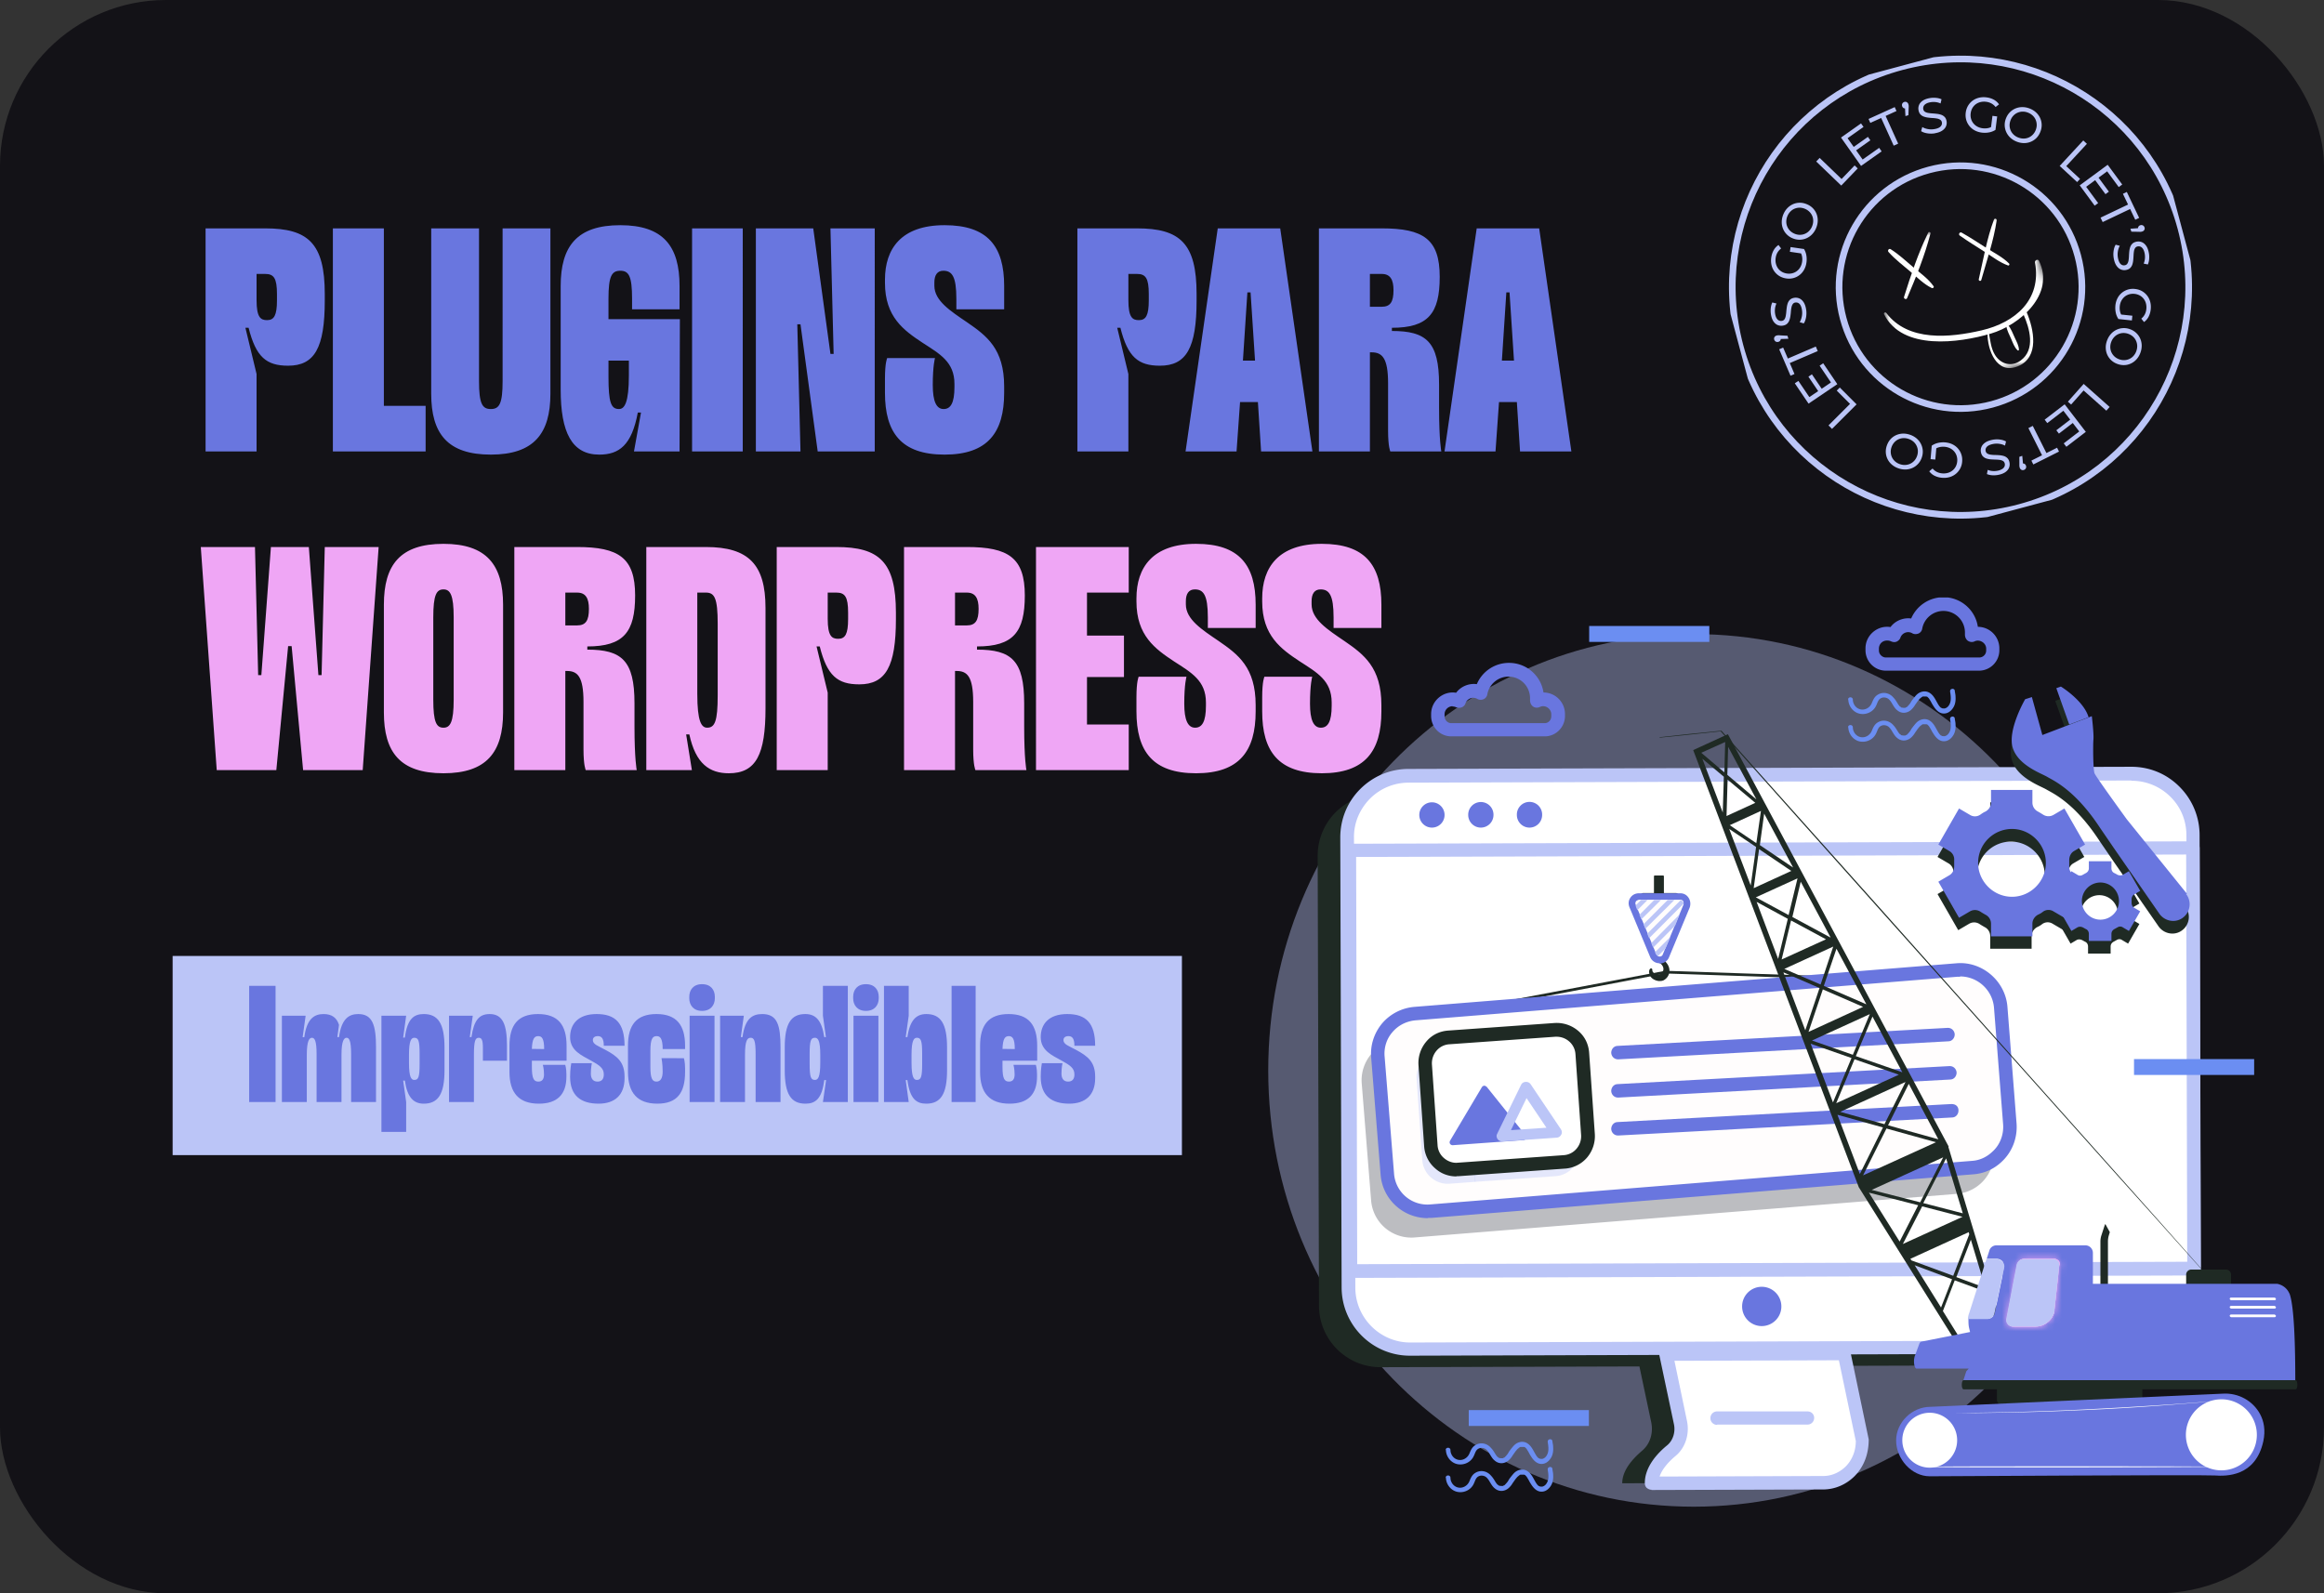 <svg xmlns="http://www.w3.org/2000/svg" width="350" height="240" fill="none"><rect width="100%" height="100%" fill="#333333" stroke="none"/><g clip-path="url(#a)"><rect width="350" height="240" fill="#131217" rx="25"/><path fill="#6976DF" d="M43.392 55.088c-3.264 0-4.848-1.296-5.952-5.712h-.48l1.68 6.96V68h-7.68V34.4h8.976c6.48 0 8.976 2.256 8.976 9.888v.96c0 7.152-1.536 9.84-5.52 9.84M38.64 41.264V45.2c0 2.64.624 3.024 1.584 3.024 1.056 0 1.488-.72 1.488-2.976v-.96c0-2.4-.48-3.024-1.776-3.024zM64.1 61.136V68H50.132V34.4h7.68v26.736zm.841-1.824V34.4h7.2v22.992c0 3.408.48 4.224 1.776 4.224s1.776-.816 1.776-4.224V34.4h7.2v24.912c0 6-2.496 9.168-8.976 9.168-6.528 0-8.976-3.168-8.976-9.168m37.45-11.232L102.343 68h-6.864l1.056-5.856h-.48c-.912 4.944-2.832 6.336-5.808 6.336-4.128 0-5.808-3.36-5.808-9.792v-15.6c0-6 2.448-9.168 8.976-9.168 6.48 0 8.928 3.168 8.928 9.168v3.504h-7.152v-1.584c0-3.408-.48-4.224-1.776-4.224s-1.776.816-1.776 4.224v3.072zm-10.752 6.24v2.448c0 3.888.384 4.848 1.584 4.848.816 0 1.488-.912 1.488-5.088V54.32zM104.227 68V34.4h7.632V68zm18.248-33.6 2.592 18.912h.48l-.48-18.912h6.672V68h-8.592l-2.592-19.152h-.48l.48 19.152h-6.72V34.4zm18.003 23.616c0 2.4.528 3.6 1.632 3.6 1.056 0 1.632-.912 1.632-3.312v-.48c0-3.312-2.208-4.512-4.8-6.192-2.832-1.872-5.664-3.888-5.664-9.024v-.48c0-4.656 2.448-8.208 8.976-8.208 6.48 0 8.976 3.168 8.976 9.168v3.504h-7.2v-1.584c0-3.408-.672-4.224-1.968-4.224-.912 0-1.344.672-1.344 1.776v.48c0 2.256 2.4 3.792 4.944 5.52 2.928 2.016 5.568 3.984 5.568 9.648v.96c0 6-2.496 9.312-8.976 9.312-6.528 0-8.976-3.312-8.976-9.312v-2.112c0-2.496.336-3.12.336-3.12h7.2s-.336 1.104-.336 4.08m34.211-2.928c-3.264 0-4.848-1.296-5.952-5.712h-.48l1.68 6.96V68h-7.68V34.4h8.976c6.48 0 8.976 2.256 8.976 9.888v.96c0 7.152-1.536 9.84-5.52 9.84m-4.752-13.824V45.2c0 2.64.624 3.024 1.584 3.024 1.056 0 1.488-.72 1.488-2.976v-.96c0-2.4-.48-3.024-1.776-3.024zM189.923 68l-.48-7.44h-2.688l-.528 7.44h-7.68l4.848-33.6h9.408l4.848 33.6zm-2.736-13.68h1.824l-.672-10.272h-.48zm29.541 3.6v3.504c0 4.944.336 6.576.336 6.576h-7.68s-.336-.672-.336-3.12v-7.152c0-3.84-.912-4.656-2.496-4.656h-.24V68h-7.68V34.4h9.456c6.288 0 8.736 1.632 8.736 7.296 0 5.52-1.728 7.68-7.2 7.68v.48c5.184 0 7.104 1.632 7.104 8.064m-10.416-11.712h1.776c1.296 0 1.776-.72 1.776-2.496 0-1.584-.48-2.448-1.776-2.448h-1.776zM228.923 68l-.48-7.44h-2.688l-.528 7.44h-7.68l4.848-33.6h9.408l4.848 33.6zm-2.736-13.68h1.824l-.672-10.272h-.48z"/><path fill="#EFA6F5" d="M45.648 116 43.92 97.328h-.528L41.616 116H32.64l-2.4-33.6h8.16l.48 19.296h.48L40.8 82.4h5.712l1.44 19.296h.48l.48-19.296h8.112l-2.4 33.6zM66.79 81.92c6.48 0 8.976 3.168 8.976 9.168v16.224c0 6-2.496 9.168-8.976 9.168-6.528 0-8.976-3.168-8.976-9.168V91.088c0-6 2.448-9.168 8.976-9.168m1.536 23.472V93.008c0-3.408-.528-4.224-1.536-4.224-1.056 0-1.536.816-1.536 4.224v12.384c0 3.408.48 4.224 1.536 4.224 1.008 0 1.536-.816 1.536-4.224m27.23.528v3.504c0 4.944.336 6.576.336 6.576h-7.68s-.336-.672-.336-3.12v-7.152c0-3.84-.912-4.656-2.496-4.656h-.24V116h-7.68V82.4h9.456c6.288 0 8.736 1.632 8.736 7.296 0 5.52-1.728 7.68-7.2 7.68v.48c5.184 0 7.104 1.632 7.104 8.064M85.14 94.208h1.776c1.296 0 1.776-.72 1.776-2.496 0-1.584-.48-2.448-1.776-2.448H85.14zm30.147-2.64v15.12c0 6.912-1.392 9.792-5.52 9.792-2.88 0-4.992-1.392-5.952-5.856h-.48l.864 5.376h-6.864V82.4h8.976c6.48 0 8.976 2.688 8.976 9.168m-7.2 13.2v-10.8c0-3.888-.48-4.704-1.776-4.704h-1.296v15.264c0 4.176.624 5.088 1.488 5.088 1.152 0 1.584-.96 1.584-4.848m21.321-1.68c-3.264 0-4.848-1.296-5.952-5.712h-.48l1.68 6.96V116h-7.68V82.4h8.976c6.48 0 8.976 2.256 8.976 9.888v.96c0 7.152-1.536 9.84-5.52 9.84m-4.752-13.824V93.2c0 2.64.624 3.024 1.584 3.024 1.056 0 1.488-.72 1.488-2.976v-.96c0-2.4-.48-3.024-1.776-3.024zm29.588 16.656v3.504c0 4.944.336 6.576.336 6.576h-7.68s-.336-.672-.336-3.12v-7.152c0-3.84-.912-4.656-2.496-4.656h-.24V116h-7.68V82.4h9.456c6.288 0 8.736 1.632 8.736 7.296 0 5.52-1.728 7.68-7.2 7.68v.48c5.184 0 7.104 1.632 7.104 8.064m-10.416-11.712h1.776c1.296 0 1.776-.72 1.776-2.496 0-1.584-.48-2.448-1.776-2.448h-1.776zM169.991 82.4v6.864h-6.288v6.48h5.568v6.24h-5.568v7.152h6.288V116h-13.968V82.4zm8.362 23.616c0 2.4.528 3.6 1.632 3.6 1.056 0 1.632-.912 1.632-3.312v-.48c0-3.312-2.208-4.512-4.8-6.192-2.832-1.872-5.664-3.888-5.664-9.024v-.48c0-4.656 2.448-8.208 8.976-8.208 6.48 0 8.976 3.168 8.976 9.168v3.504h-7.2v-1.584c0-3.408-.672-4.224-1.968-4.224-.912 0-1.344.672-1.344 1.776v.48c0 2.256 2.4 3.792 4.944 5.52 2.928 2.016 5.568 3.984 5.568 9.648v.96c0 6-2.496 9.312-8.976 9.312-6.528 0-8.976-3.312-8.976-9.312v-2.112c0-2.496.336-3.12.336-3.12h7.2s-.336 1.104-.336 4.08m18.938 0c0 2.4.528 3.6 1.632 3.6 1.056 0 1.632-.912 1.632-3.312v-.48c0-3.312-2.208-4.512-4.8-6.192-2.832-1.872-5.664-3.888-5.664-9.024v-.48c0-4.656 2.448-8.208 8.976-8.208 6.48 0 8.976 3.168 8.976 9.168v3.504h-7.2v-1.584c0-3.408-.672-4.224-1.968-4.224-.912 0-1.344.672-1.344 1.776v.48c0 2.256 2.4 3.792 4.944 5.52 2.928 2.016 5.568 3.984 5.568 9.648v.96c0 6-2.496 9.312-8.976 9.312-6.528 0-8.976-3.312-8.976-9.312v-2.112c0-2.496.336-3.12.336-3.12h7.2s-.336 1.104-.336 4.08"/><path fill="#BBC5F7" d="M26 144h152v30H26z"/><path fill="#6976DF" d="M37.525 166v-17.5H41.5V166zm13.53-11.625-.25 1.85h.25c.374-2.825 1.55-3.475 2.9-3.475 2.15 0 2.674 1.675 2.674 5.025V166h-3.75v-7.225c0-2.025-.3-2.45-.675-2.45s-.775.4-.775 2.575v7.1h-3.75v-7.225c0-2.025-.3-2.45-.7-2.45-.375 0-.775.4-.775 2.575v7.1h-3.75v-13h3.575l-.45 3.225h.25c.375-2.825 1.55-3.475 2.9-3.475 1.225 0 1.975.525 2.325 1.625M61.17 170.5h-3.726V153h3.725l-.45 3.3h.25c.375-2.825 1.35-3.55 2.85-3.55 2.15 0 3.126 1.425 3.126 5.025v3.45c0 3.6-.975 5.025-3.125 5.025-1.5 0-2.476-.9-2.85-3.475h-.25l.45 3.225zm2.024-11.725c0-2.025-.175-2.45-.8-2.45-.45 0-.8.4-.8 2.575v1.2c0 2.175.35 2.575.8 2.575.626 0 .8-.425.8-2.45zm13.156 1h-3.625v-1.95c0-1.15-.175-1.5-.625-1.5-.5 0-.725.4-.725 2.575v7.1h-3.75v-13H71.2l-.45 3.225H71c.375-2.575 1.175-3.475 2.75-3.475 2 0 2.6 1.65 2.6 4.775zm4.728 3.15c.575 0 .85-.375.85-1.075 0-.85-.175-1.45-.175-1.45h3.374s.175.525.175 1.4v.375c0 2.7-1.4 4.075-4.15 4.075-3.025 0-4.424-1.65-4.424-4.775v-3.95c0-3.125 1.275-4.775 4.3-4.775s4.3 1.65 4.3 4.775v2.25h-5.225v.95c0 1.775.3 2.2.975 2.2m-.026-6.85c-.55 0-.9.35-.95 1.925l1.85.025c0-1.575-.35-1.95-.9-1.95m4.807 6.125c0-1.175.175-2.05.175-2.05h3.1s-.15.7-.15 1.575c0 .675.275 1.2 1 1.2.55 0 .95-.3.95-1.05.025-.975-.675-1.425-1.95-2.125-1.375-.775-3.125-1.475-3.125-3.525 0-1.925 1.175-3.475 4-3.475s4.2 1.375 4.2 4.775h-3.125c0-1.075-.325-1.45-.9-1.45-.525 0-.75.275-.75.6 0 .65.8.875 1.9 1.475 1.775.95 2.875 1.825 2.875 4.025v.25c0 2.525-1.475 3.825-3.9 3.825-2.625 0-4.3-1.15-4.3-4.05m17.315-1.25v.525c0 3.125-1.175 4.775-4.175 4.775-3.025 0-4.425-1.65-4.425-4.775v-3.95c0-3.125 1.275-4.775 4.3-4.775 3 0 4.3 1.65 4.3 4.775v.5h-3.375c0-1.6-.375-1.95-.9-1.95-.6 0-.95.375-.95 2.2v2.45c0 1.8.325 2.2.925 2.2s.925-.525.925-1.5c0-1.2-.175-2.025-.175-2.025H103s.175.55.175 1.55m2.557-12.7c1.325 0 1.925.875 1.925 1.9v.225c0 1-.6 1.9-1.925 1.9s-1.925-.9-1.925-1.9v-.225c0-1.025.6-1.9 1.925-1.9m1.875 4.75v13h-3.75v-13zm9.94 13h-3.75v-7.225c0-2.025-.225-2.45-.75-2.45-.5 0-.85.4-.85 2.575v7.1h-3.75v-13h3.575l-.45 3.225h.25c.375-2.825 1.5-3.475 2.975-3.475 2.275 0 2.75 1.675 2.75 5.025zm6.387-17.5h3.75V166h-3.75l.475-3.3h-.275c-.35 2.825-1.325 3.55-2.825 3.55-2.175 0-3.125-1.425-3.125-5.025v-3.45c0-3.6.95-5.025 3.1-5.025 1.525 0 2.475.9 2.85 3.475h.25l-.45-3.225zm-2 11.725c0 2.025.175 2.45.8 2.45.45 0 .8-.4.8-2.575v-1.2c0-2.175-.35-2.575-.8-2.575-.625 0-.8.425-.8 2.45zm8.48-11.975c1.325 0 1.925.875 1.925 1.9v.225c0 1-.6 1.9-1.925 1.9s-1.925-.9-1.925-1.9v-.225c0-1.025.6-1.9 1.925-1.9m1.875 4.75v13h-3.75v-13zm4.565-4.5v4.5l-.45 3.225h.25c.375-2.575 1.35-3.475 2.85-3.475 2.15 0 3.125 1.425 3.125 5.025v3.45c0 3.6-.975 5.025-3.125 5.025-1.5 0-2.475-.725-2.85-3.55h-.25l.45 3.3h-3.725v-17.5zm2.025 11.725v-1.45c0-2.025-.175-2.45-.8-2.45-.45 0-.8.4-.8 2.575v1.2c0 2.175.35 2.575.8 2.575.625 0 .8-.425.8-2.45m8.056-11.725V166h-3.625v-17.5zm5.018 14.425c.575 0 .85-.375.85-1.075 0-.85-.175-1.45-.175-1.45h3.375s.175.525.175 1.4v.375c0 2.7-1.4 4.075-4.15 4.075-3.025 0-4.425-1.65-4.425-4.775v-3.95c0-3.125 1.275-4.775 4.3-4.775s4.3 1.65 4.3 4.775v2.25h-5.225v.95c0 1.775.3 2.2.975 2.2m-.025-6.85c-.55 0-.9.35-.95 1.925l1.85.025c0-1.575-.35-1.95-.9-1.95m4.806 6.125c0-1.175.175-2.05.175-2.05h3.1s-.15.7-.15 1.575c0 .675.275 1.2 1 1.2.55 0 .95-.3.95-1.05.025-.975-.675-1.425-1.95-2.125-1.375-.775-3.125-1.475-3.125-3.525 0-1.925 1.175-3.475 4-3.475s4.2 1.375 4.2 4.775h-3.125c0-1.075-.325-1.45-.9-1.45-.525 0-.75.275-.75.6 0 .65.8.875 1.9 1.475 1.775.95 2.875 1.825 2.875 4.025v.25c0 2.525-1.475 3.825-3.9 3.825-2.625 0-4.3-1.15-4.3-4.05"/><g clip-path="url(#b)"><path fill="#BBC5F7" d="M255.081 226.959c35.39 0 64.08-29.425 64.08-65.723 0-36.297-28.69-65.722-64.08-65.722S191 124.939 191 161.236c0 36.298 28.69 65.723 64.081 65.723" opacity=".4"/><path fill="#1F2A24" d="m316.536 119.305-108.852.324c-5.12.015-9.258 4.184-9.242 9.312l.2 67.75c.015 5.127 4.178 9.272 9.298 9.257l108.851-.324c5.12-.015 9.258-4.184 9.243-9.312l-.201-67.75c-.015-5.127-4.178-9.272-9.297-9.257"/><path fill="#1F2A24" d="m325.839 130.427-127.027.378.187 63.371 127.028-.378zm-52.542 73.422-26.799.081 2.186 10.339c.324 1.581-.162 3.243-1.376 4.257-1.376 1.176-2.996 2.919-2.996 4.906l25.827-.081c3.279 0 5.91-2.839 5.91-6.325zm-12.387-1.379a2.957 2.957 0 0 0 2.955-2.959 2.957 2.957 0 0 0-2.955-2.96 2.957 2.957 0 0 0-2.955 2.96 2.957 2.957 0 0 0 2.955 2.959m-49.67-75.088a1.905 1.905 0 0 0 1.903-1.906 1.904 1.904 0 0 0-1.903-1.906c-1.05 0-1.902.853-1.902 1.906s.852 1.906 1.902 1.906m7.368 0c1.05 0 1.902-.854 1.902-1.906a1.904 1.904 0 0 0-1.902-1.906 1.904 1.904 0 0 0-1.903 1.906c0 1.052.852 1.906 1.903 1.906m7.327 0a1.904 1.904 0 0 0 1.902-1.906 1.903 1.903 0 1 0-3.805 0c0 1.052.852 1.906 1.903 1.906"/><path fill="#fff" d="m320.94 116.535-108.852.323c-5.119.015-9.257 4.185-9.242 9.312l.201 67.75c.015 5.128 4.177 9.272 9.297 9.257l108.852-.323c5.119-.016 9.257-4.185 9.242-9.313l-.2-67.749c-.016-5.128-4.178-9.273-9.298-9.257"/><path fill="#BBC5F7" d="M212.333 204.213c-5.667 0-10.282-4.622-10.282-10.298l-.202-67.75c0-2.757 1.052-5.352 2.995-7.298s4.534-3.041 7.287-3.041l108.852-.324c2.753 0 5.303 1.054 7.246 3a10.3 10.3 0 0 1 3.036 7.298l.202 67.75c0 5.676-4.574 10.339-10.282 10.339zm108.65-86.643-108.852.324a8.2 8.2 0 0 0-5.83 2.433c-1.538 1.581-2.428 3.649-2.388 5.879l.203 67.75c0 4.541 3.724 8.271 8.258 8.271l108.852-.325c4.574 0 8.258-3.73 8.258-8.311l-.203-67.75c0-2.23-.85-4.298-2.428-5.839a8.24 8.24 0 0 0-5.83-2.392z"/><path fill="#fff" d="m330.243 127.697-127.027.377.188 63.371 127.027-.377z"/><path fill="#BBC5F7" d="M203.387 192.496c-.284 0-.526-.122-.729-.284-.202-.203-.283-.446-.283-.73l-.162-63.371c0-.568.445-1.014 1.012-1.014l127.028-.365c.283 0 .526.122.729.284.202.203.283.446.283.73l.162 63.371c0 .568-.446 1.014-1.012 1.014zm.85-63.412.162 61.344 125.004-.365-.162-61.344z"/><path fill="#fff" d="m277.709 203.849-26.798.081 2.186 10.339c.323 1.581-.162 3.243-1.377 4.257-1.376 1.176-2.995 2.919-2.995 4.906l25.826-.081c3.279 0 5.91-2.839 5.91-6.325z"/><path fill="#BBC5F7" d="M248.725 224.405c-.283 0-.526-.122-.729-.284-.202-.203-.283-.446-.283-.73 0-1.865 1.133-3.852 3.36-5.676.89-.73 1.295-2.027 1.012-3.244l-2.186-10.339c-.041-.283 0-.608.202-.851a1 1 0 0 1 .769-.365l26.798-.081c.486 0 .891.324 1.013.811l2.752 13.177c0 2.23-.728 4.095-2.105 5.514-1.295 1.297-2.995 2.027-4.777 2.027l-25.826.081zm3.441-19.462 1.902 9.123c.405 1.946-.243 4.014-1.7 5.23-.931.77-2.024 1.906-2.429 3.122l24.653-.081c1.255 0 2.429-.527 3.36-1.419 1.012-1.014 1.538-2.392 1.538-3.852l-2.55-12.163-24.734.081z"/><path fill="#BBC5F7" d="M258.603 214.634a1.003 1.003 0 0 1-1.012-1.014c0-.568.445-1.014 1.012-1.014h13.601c.567 0 1.012.406 1.012.974 0 .567-.445 1.013-1.012 1.013h-13.601z"/><path fill="#6976DF" d="M265.322 199.753a2.957 2.957 0 0 0 2.955-2.959 2.957 2.957 0 0 0-2.955-2.96 2.957 2.957 0 0 0-2.955 2.96 2.957 2.957 0 0 0 2.955 2.959m-49.669-75.088c1.05 0 1.902-.853 1.902-1.906a1.904 1.904 0 0 0-1.902-1.905 1.904 1.904 0 0 0-1.903 1.905c0 1.053.852 1.906 1.903 1.906m7.367 0a1.903 1.903 0 0 0 1.902-1.906 1.903 1.903 0 1 0-3.805 0c0 1.053.852 1.906 1.903 1.906m7.327 0a1.904 1.904 0 0 0 1.903-1.906 1.904 1.904 0 1 0-3.806 0c0 1.053.852 1.906 1.903 1.906"/><path fill="#1F2A24" d="M217.434 152.965s-.162-.081-.203-.162c0-.122.041-.203.162-.244l33.397-6.325 38.902 1.298s.202.081.202.203c0 .121-.081.202-.202.202l-38.862-1.297-33.356 6.325z"/><path fill="#BCBDC1" d="m292.317 150.092-81.67 6.567a6.08 6.08 0 0 0-5.566 6.549l1.412 17.62a6.075 6.075 0 0 0 6.539 5.576l81.669-6.567a6.08 6.08 0 0 0 5.567-6.549l-1.412-17.621a6.075 6.075 0 0 0-6.539-5.575"/><path fill="#FFFDFD" d="M302.686 169.304a5.99 5.99 0 0 1-1.984 4.987 6 6 0 0 1-3.562 1.582l-81.649 6.568c-3.36.243-6.315-2.271-6.558-5.595l-1.417-17.597c-.283-3.365 2.226-6.284 5.586-6.568l81.65-6.568c3.319-.243 6.274 2.27 6.557 5.595l.85 10.988z"/><path fill="#6976DF" d="M215.046 183.495c-3.725 0-6.842-2.838-7.125-6.568l-1.417-17.596c-.162-1.906.446-3.73 1.66-5.19a7.18 7.18 0 0 1 4.858-2.473l81.649-6.568c3.805-.325 7.327 2.635 7.651 6.527l1.376 17.597c.162 2.229-.688 4.378-2.307 5.838a6.87 6.87 0 0 1-4.129 1.824l-81.65 6.569h-.526zm80.151-36.368h-.364l-81.649 6.568c-1.336.122-2.591.73-3.482 1.784-.89 1.014-1.295 2.351-1.174 3.689l1.417 17.597a5.03 5.03 0 0 0 5.465 4.662l81.649-6.568c1.093-.081 2.146-.567 2.955-1.338 1.174-1.013 1.781-2.595 1.66-4.176l-1.376-17.596c-.243-2.636-2.47-4.663-5.101-4.663z"/><path fill="#6976DF" d="M243.665 159.574c-.526 0-.971-.406-1.012-.973 0-.568.405-1.054.972-1.054l49.71-2.717h.04c.527 0 .972.406 1.012.973 0 .568-.404 1.054-.971 1.054l-49.71 2.717zm0 5.758c-.526 0-.971-.406-1.012-.973 0-.568.405-1.055.972-1.055l49.993-2.716h.041c.526 0 .971.405 1.012.973 0 .568-.405 1.054-.972 1.054l-49.993 2.717zm0 5.715c-.526 0-.971-.405-1.012-.973 0-.567.405-1.054.972-1.054l50.277-2.716c.688 0 1.052.405 1.052.973 0 .567-.405 1.054-.971 1.054l-50.277 2.716z"/><path fill="#1F2A24" d="m293.497 172.751-33.073-61.789-.202-.365-5.222 2.392 24.936 65.844 14.856 23.678h.284l.324-.081h.283l-3.077-4.946 1.782-4.622 4.736 1.743 2.105 6.933h.243l.324-.081h.283l-8.663-28.746zm2.105 10.015-5.951-1.541 3.441-6.73zm-6.436-1.662-7.287-1.865 10.768-4.906-3.481 6.811zm2.752-9.488-7.57-2.108 3.117-6.244zm-8.096-2.27-6.679-1.865 9.837-4.501-3.158 6.325zm2.672-7.825-7.003-2.433 2.51-5.96zm-7.449-2.636-6.153-2.149 8.704-3.973zm1.984-7.622-6.355-2.757 1.902-5.595 4.493 8.352zm-6.841-2.96-5.465-2.351 7.367-3.366zm1.457-7.095-5.708-3.082 1.255-5.311 4.494 8.393zm-5.627-10.542-4.979-3.365.648-4.744 4.331 8.069zm-5.505-3.649-4.008-2.716 4.696-2.149-.688 4.825zm-4.251-14.515 4.251 7.906-4.372-3.689zm-.809 9.893-3.077-8.109 3.239 2.717zm.202-6.082-3.441-2.919 3.603-1.622-.121 4.541zm.486 1.095 4.21 3.528-4.331 1.986.162-5.514zm.283 7.46 4.048 2.717-.809 5.798zm4.494 3.041 4.857 3.284-5.667 2.595.81-5.838zm5.788 4.42-1.335 5.514-4.939-2.676 6.234-2.838zm-6.153 3.527 4.696 2.554-1.457 6.041zm5.182 2.798 5.262 2.838-6.679 3.04zm-1.134 7.825 5.425 2.351-2.146 6.366-3.279-8.677zm5.911 2.554 6.072 2.635-8.218 3.771 2.146-6.366zm-1.822 8.19 6.153 2.149-2.793 6.69zm6.639 2.351 6.639 2.312-9.432 4.297 2.752-6.609zm-2.591 8.353 6.841 1.905-3.481 7.014-3.36-8.879zm7.368 2.067 7.448 2.068-10.97 4.987zm-2.672 9.65 7.448 1.906-2.793 5.473-4.655-7.42zm8.015 2.068 6.113 1.581-8.987 4.095 2.914-5.676zm2.874 15.245-3.967-6.366 5.627 2.108zm1.822-4.785-6.275-2.311-.162-.243 8.785-4.014.081.324-2.429 6.285zm.485.203 2.186-5.636 2.186 7.258z"/><path fill="#1F2A24" d="M249.94 140.194v-29.111l.04-.041c2.874-.324 5.991-.648 9.27-.973 7.044 7.907 15.343 17.151 24.167 27.044 13.723 15.406 26.151 29.313 35.137 39.409 4.494 5.027 8.137 9.122 10.647 11.96 1.255 1.42 2.226 2.514 2.874 3.244q.486.548.729.851c-.162-.202-.446-.486-.77-.851-.647-.73-1.659-1.824-2.914-3.244-2.51-2.797-6.153-6.892-10.687-11.92-8.987-10.095-21.455-24.002-35.178-39.368-8.824-9.853-17.082-19.137-24.126-27.044h.04c-3.278.365-6.395.69-9.27.973h.041z"/><path fill="#1F2A24" d="M250.466 131.882h-1.255a.12.12 0 0 0-.121.121v2.92a.12.12 0 0 0 .121.121h1.255a.12.12 0 0 0 .122-.121v-2.92a.12.12 0 0 0-.122-.121"/><path fill="#1F2A24" d="M252.368 135.572h-4.857a.537.537 0 0 1-.527-.527c0-.284.243-.527.527-.527h4.857c.284 0 .527.243.527.527a.537.537 0 0 1-.527.527m-2.104 8.717v-.689l-.729.324v.892c0 .081.122.081.162.122.324.121.607.364.729.648a.838.838 0 0 1-.486 1.176c-.567.203-1.093-.324-1.093-.568 0-.121 0-.283-.162-.324-.243 0-.324.324-.324.487 0 1.054 1.012 1.378 1.458 1.419.283 0 .566 0 .809-.162.405-.244.688-.649.769-1.095.243-1.379-1.214-2.109-1.133-2.19z"/><path fill="#FFFDFD" d="m250.871 143.964 3.117-7.501a1.014 1.014 0 0 0-.931-1.419h-6.234c-.729 0-1.215.73-.931 1.419l3.117 7.501a1.028 1.028 0 0 0 1.902 0z"/><path fill="#6976DF" d="M249.94 145.099a1.51 1.51 0 0 1-1.417-.932l-3.117-7.501c-.203-.487-.162-1.014.121-1.419.284-.446.769-.689 1.296-.689h6.234c.526 0 .971.243 1.255.689s.323.973.161 1.459l-3.117 7.501a1.51 1.51 0 0 1-1.416.933zm-3.117-9.568s-.324.081-.446.243c-.081.162-.121.324-.04.486l3.117 7.501a.55.55 0 0 0 .486.325c.081 0 .364 0 .485-.325l3.117-7.501s.041-.324-.04-.486-.243-.243-.445-.243z"/><path fill="#BBC5F7" d="m247.147 135.571-.81.811v.081l.243.649 1.538-1.541h-1.012zm2.995 0h-1.012l-2.227 2.23.284.689zm2.145 3.852.689-1.703-4.291 4.338.283.689zm-.728 1.703-2.307 2.311.081.203s.202.284.364.365l1.134-1.136.728-1.702zm.607-5.555h-1.012l-3.643 3.649.283.69zm1.417.568s-.041-.202-.122-.283a.6.6 0 0 0-.364-.244l-5.02 5.028.284.689 5.181-5.19z"/><path fill="#1F2A24" d="M330.01 191.239h5.222c.446 0 .769.365.769.771v2.392h-6.76v-2.392a.77.77 0 0 1 .769-.771m-12.589 2.392h-1.093v-6.608q0-.426.122-.852l.566-1.743h.081l.648 1.176-.162.527a3.2 3.2 0 0 0-.121.892v6.649z"/><path fill="#6976DF" d="M344.786 194.847c-.324-.77-1.012-1.297-1.822-1.459h-27.769v-4.663c0-.608-.486-1.135-1.134-1.135h-13.399c-.486 0-.931.324-1.052.77l-.405 1.257h1.498c.364 0 .688.162.89.406.202.283.324.608.243.932l-1.417 6.812a1.135 1.135 0 0 1-1.133.892h-2.834c0 .445 0 .891.081 1.297l.162.689-7.368 1.46s-.202.121-.242.243l-.689 1.865s-.081.162-.081.284c-.161.608 0 1.662.324 1.662h7.854l-.365.406-.445 1.378h49.993c0-4.5-.121-11.231-.89-13.136zm-34.652-4.257-.728 6.69v.243c-.284 1.379-1.538 2.311-2.915 2.311h-3.279a1.005 1.005 0 0 1-.971-1.257l1.538-8.068a1.12 1.12 0 0 1 1.093-.892h4.493c.243 0 .486.122.648.284a.75.75 0 0 1 .202.649z"/><path fill="#1F2A24" d="m322.4 211.268-21.293.284s-.364-.406-.364-.568v-2.392s.122-.243.243-.243H322.4s.243.121.243.243v2.392s-.121.243-.243.243z"/><path fill="#EFA6F5" d="m310.134 190.59-.729 6.69v.243c-.283 1.379-1.538 2.311-2.914 2.311h-3.279a1.005 1.005 0 0 1-.972-1.256l1.539-8.069a1.12 1.12 0 0 1 1.093-.892h4.493c.243 0 .486.122.648.284a.75.75 0 0 1 .202.649z"/><mask id="c" width="9" height="11" x="302" y="189" maskUnits="userSpaceOnUse" style="mask-type:luminance"><path fill="#fff" d="m310.134 190.59-.729 6.69v.243c-.283 1.379-1.538 2.311-2.914 2.311h-3.279a1.005 1.005 0 0 1-.972-1.256l1.539-8.069a1.12 1.12 0 0 1 1.093-.892h4.493c.243 0 .486.122.648.284a.75.75 0 0 1 .202.649z"/></mask><g mask="url(#c)"><path fill="#EFA6F5" d="m299.569 188.361-2.996 9.325a4.47 4.47 0 0 0-.121 2.311l1.295 5.96h17.447v-17.272c0-.608-.486-1.135-1.133-1.135h-13.399c-.486 0-.931.324-1.053.77z"/></g><path fill="#BBC5F7" d="M303.131 199.835c-.648 0-1.134-.608-.972-1.216l1.539-8.069a1.12 1.12 0 0 1 1.093-.892h4.493c.243 0 .486.122.648.284a.75.75 0 0 1 .202.649l-.729 6.69v.243c-.283 1.378-1.538 2.311-2.914 2.311zm-6.76-1.095a2.8 2.8 0 0 1 .202-.973l2.591-8.109h1.498c.364 0 .688.162.891.406.202.283.323.608.242.932l-1.416 6.812a1.136 1.136 0 0 1-1.134.892h-2.874z"/><path fill="#1F2A24" d="M345.717 209.282h-49.994c-.364 0-.364-1.379 0-1.379h49.994c.364 0 .364 1.379 0 1.379"/><path fill="#6976DF" d="M290.623 222.378c-2.753 0-5.061-2.636-5.061-5.393s2.429-5.068 5.142-5.068l44.123-1.987c2.267-.121 4.453 1.055 5.546 3.082.567 1.054.85 2.433.486 4.095-1.174 5.352-5.586 5.271-7.327 5.149s-42.95.122-42.95.122z"/><path fill="#fff" d="M290.622 221.08a4.13 4.13 0 0 0 4.129-4.136 4.13 4.13 0 0 0-4.129-4.135 4.13 4.13 0 0 0-4.129 4.135 4.133 4.133 0 0 0 4.129 4.136m43.922.405a5.347 5.347 0 0 0 5.343-5.352 5.347 5.347 0 0 0-5.343-5.352 5.35 5.35 0 0 0-5.344 5.352 5.35 5.35 0 0 0 5.344 5.352"/><path fill="#fff" d="M335.152 210.944h-.446c-.324 0-.728.081-1.295.122-1.134.122-2.753.243-4.777.405-4.048.325-9.594.73-15.787.973-6.153.284-11.74.365-15.788.406h-6.517 1.741c1.133 0 2.793 0 4.776-.041 4.048-.04 9.635-.162 15.788-.446a660 660 0 0 0 15.787-.932c2.024-.162 3.643-.284 4.777-.365a21 21 0 0 0 1.295-.122zm-1.701 10.014s-9.593.081-21.414.081c-11.82 0-21.414 0-21.414-.081s9.594-.081 21.414-.081 21.414 0 21.414.081"/><path fill="#FFFDFD" d="M342.559 195.862h-6.558s-.202-.082-.202-.203.081-.203.202-.203h6.558s.202.081.202.203c0 .121-.08.203-.202.203m0 1.256h-6.558s-.202-.081-.202-.202.081-.203.202-.203h6.558s.202.081.202.203c0 .121-.08.202-.202.202m0 1.297h-6.558s-.202-.081-.202-.203c0-.121.081-.202.202-.202h6.558s.202.081.202.202-.08.203-.202.203"/><path fill="#BBC5F7" d="m236.985 160.871.851 12.163c.161 2.149-1.458 4.014-3.603 4.136l-12.104.851-1.538-19.866 12.225-.852a3.84 3.84 0 0 1 4.129 3.609z" opacity=".4"/><path fill="#BBC5F7" d="m222.17 178.021-3.846.284a3.84 3.84 0 0 1-4.129-3.609l-.85-12.163c-.162-2.149 1.457-4.014 3.603-4.135l3.724-.244 1.538 19.867z" opacity=".4"/><path fill="#fff" d="m234.121 155.19-15.91 1.122a3.89 3.89 0 0 0-3.603 4.157l.854 12.133a3.887 3.887 0 0 0 4.149 3.609l15.91-1.123a3.89 3.89 0 0 0 3.603-4.156l-.853-12.133a3.89 3.89 0 0 0-4.15-3.609"/><path fill="#1F2A24" d="M219.336 177.21c-1.174 0-2.307-.405-3.198-1.216a4.82 4.82 0 0 1-1.66-3.365l-.85-12.164a5 5 0 0 1 1.174-3.567c.85-1.014 2.024-1.582 3.36-1.663l15.949-1.135a5 5 0 0 1 3.563 1.176c1.012.851 1.578 2.027 1.659 3.365l.851 12.163a5 5 0 0 1-1.174 3.568 4.8 4.8 0 0 1-3.36 1.663l-15.95 1.135h-.364zm15.099-21.042h-.202l-15.949 1.135a2.74 2.74 0 0 0-1.943.973 2.92 2.92 0 0 0-.689 2.068l.85 12.163a2.75 2.75 0 0 0 .972 1.946c.567.487 1.336.771 2.064.69l15.95-1.136a2.74 2.74 0 0 0 1.943-.973 2.9 2.9 0 0 0 .688-2.067l-.85-12.164a2.75 2.75 0 0 0-.972-1.946 2.86 2.86 0 0 0-1.862-.689"/><path fill="#fff" d="M233.788 160.749a1.54 1.54 0 0 0 0-3.081 1.54 1.54 0 0 0 0 3.081"/><path fill="#6976DF" d="m223.87 163.669 5.911 7.379c.202.243 0 .649-.284.689l-10.727.771c-.324 0-.567-.325-.405-.649l4.817-8.109c.162-.243.486-.284.688-.041z"/><path fill="#BBC5F7" d="m234.435 171.372-8.177.568c-.283 0-.567-.122-.729-.365s-.202-.568-.04-.811l3.603-7.379c.242-.527 1.093-.568 1.416-.081l4.575 6.811c.162.244.202.568.04.811-.121.243-.405.446-.688.446m-6.882-1.135 5.344-.365-2.996-4.46z"/><path fill="#1F2A24" d="m329.241 136.544-9.068-11.231c-1.821-2.513-4.736-6.568-4.857-6.933-.203-.527-.243-4.176-.162-5.068s-.243-3.527-.243-3.527l-7.448 2.838-1.579-5.717-1.012.325s-2.712 4.662-1.862 7.338 4.372 3.852 5.222 4.379c.89.527 4.169 1.946 7.893 7.622l.608.892 1.497 2.19 6.882 9.933c.81 1.095 2.348 1.379 3.441.608a2.515 2.515 0 0 0 .567-3.608z"/><path fill="#1F2A24" d="m311.47 111.042-1.943-5.474.689-.243s3.44 2.109 4.169 4.622zm-19.673 23.637 3.117 5.433 1.66-.973a1.5 1.5 0 0 1 1.538.041c.243.162.526.324.809.486.486.243.81.771.81 1.338v1.906h6.234v-1.906c0-.567.324-1.054.81-1.338.283-.121.566-.284.809-.486a1.41 1.41 0 0 1 1.539-.041l1.659.973 3.117-5.433-1.659-.973a1.47 1.47 0 0 1-.729-1.378v-.892c0-.568.243-1.095.729-1.379l1.659-.973-3.117-5.433-1.659.973a1.5 1.5 0 0 1-1.539-.04 14 14 0 0 0-.809-.487 1.5 1.5 0 0 1-.81-1.338v-1.905h-6.234v1.905c0 .568-.324 1.054-.81 1.338-.283.122-.526.284-.809.487a1.41 1.41 0 0 1-1.538.04l-1.66-.973-3.117 5.433 1.66.973c.485.284.769.811.728 1.379v.892c0 .567-.243 1.094-.728 1.378zm5.951-2.797a5.11 5.11 0 0 1 5.1-5.109c2.793 0 5.101 2.311 5.101 5.109s-2.308 5.108-5.101 5.108-5.1-2.311-5.1-5.108"/><path fill="#1F2A24" d="m310.134 139.18 1.7 2.96.891-.527c.283-.163.607-.122.85 0 .162.081.283.162.445.243.283.122.445.405.445.73v1.054h3.401v-1.054c0-.325.161-.568.445-.73.162-.081.283-.162.445-.243.243-.163.567-.203.85 0l.891.527 1.7-2.96-.891-.527c-.283-.162-.404-.446-.404-.77v-.487c0-.324.121-.608.404-.77l.891-.527-1.7-2.96-.891.527c-.283.162-.607.122-.85 0a4 4 0 0 0-.445-.243c-.284-.122-.445-.406-.445-.73v-1.054h-3.401v1.054c0 .324-.162.567-.445.73-.162.081-.283.162-.445.243-.243.162-.567.203-.85 0l-.891-.527-1.7 2.96.89.527c.284.162.405.446.405.77v.487c0 .324-.121.608-.405.77zm3.238-1.541a2.8 2.8 0 0 1 2.793-2.797 2.8 2.8 0 0 1 2.794 2.797 2.8 2.8 0 0 1-2.794 2.798 2.8 2.8 0 0 1-2.793-2.798"/><path fill="#6976DF" d="m329.362 134.639-9.067-11.231c-1.822-2.514-4.737-6.568-4.858-6.933-.203-.527-.243-4.176-.162-5.068s-.243-3.527-.243-3.527l-7.448 2.838-1.579-5.717-1.012.324s-2.712 4.663-1.862 7.339 4.372 3.852 5.222 4.379c.89.527 4.169 1.946 7.893 7.622l.608.892 1.497 2.189 6.882 9.934c.81 1.095 2.348 1.378 3.441.608a2.515 2.515 0 0 0 .567-3.608z"/><path fill="#6976DF" d="m311.632 109.137-1.944-5.474.689-.243s3.44 2.108 4.169 4.622zm-19.714 23.678 3.117 5.433 1.66-.973a1.5 1.5 0 0 1 1.538.04c.243.163.526.325.81.487.485.243.809.77.809 1.338v1.905h6.234v-1.905c0-.568.324-1.054.81-1.338.283-.122.566-.284.809-.487a1.41 1.41 0 0 1 1.539-.04l1.659.973 3.117-5.433-1.659-.973a1.47 1.47 0 0 1-.729-1.379v-.892c0-.567.243-1.094.729-1.378l1.659-.973-3.117-5.433-1.659.973a1.5 1.5 0 0 1-1.539-.041 14 14 0 0 0-.809-.486 1.51 1.51 0 0 1-.81-1.338v-1.906h-6.234v1.906c0 .567-.324 1.054-.809 1.338-.284.121-.527.284-.81.486a1.41 1.41 0 0 1-1.538.041l-1.66-.973-3.117 5.433 1.66.973c.485.284.769.811.728 1.378v.892c0 .568-.243 1.095-.728 1.379zm5.991-2.838a5.11 5.11 0 0 1 5.101-5.109c2.793 0 5.1 2.311 5.1 5.109s-2.307 5.108-5.1 5.108c-2.794 0-5.101-2.311-5.101-5.108"/><path fill="#6976DF" d="m310.256 137.275 1.7 2.959.891-.527c.283-.162.607-.121.85 0 .162.081.283.163.445.244.283.121.445.405.445.729v1.055h3.401v-1.055c0-.324.162-.567.445-.729.162-.081.283-.163.445-.244.243-.162.567-.202.85 0l.891.527 1.7-2.959-.891-.527c-.283-.163-.404-.446-.404-.771v-.486c0-.325.121-.608.404-.771l.891-.527-1.7-2.959-.891.527c-.283.162-.607.121-.85 0a4 4 0 0 0-.445-.244c-.283-.121-.445-.405-.445-.729v-1.055h-3.401v1.055c0 .324-.162.567-.445.729-.162.081-.283.163-.445.244-.243.162-.567.202-.85 0l-.891-.527-1.7 2.959.89.527c.284.163.405.446.405.771v.486c0 .325-.121.608-.405.771zm3.279-1.541a2.8 2.8 0 0 1 2.793-2.798 2.8 2.8 0 0 1 2.793 2.798 2.8 2.8 0 0 1-2.793 2.798 2.8 2.8 0 0 1-2.793-2.798m-80.921-24.814h-14.047c-1.7 0-3.036-1.378-3.036-3.081v-.284c0-1.987 1.822-3.527 3.765-3.203.688-.933 1.903-1.46 3.117-1.297a5.25 5.25 0 0 1 4.858-3.203c2.631 0 4.817 1.946 5.181 4.459a3.25 3.25 0 0 1 3.239 3.244v.284c0 1.703-1.377 3.081-3.036 3.081zm-13.844-4.541a1.22 1.22 0 0 0-1.215 1.217v.283c0 .568.446 1.055 1.012 1.055h14.047c.567 0 1.012-.446 1.012-1.055v-.283c0-.852-.931-1.501-1.741-1.095a1 1 0 0 1-1.012-.081c-.283-.203-.445-.568-.445-.933v-.324a3.25 3.25 0 0 0-3.238-3.244 3.26 3.26 0 0 0-3.198 2.676c-.041.325-.284.608-.567.73a1.07 1.07 0 0 1-.931-.04c-.688-.406-1.538-.041-1.781.648a.94.94 0 0 1-.567.608c-.283.122-.567.082-.85 0a1.3 1.3 0 0 0-.567-.121zm79.302-5.351h-14.047a3.08 3.08 0 0 1-3.077-3.082v-.284c0-1.986 1.822-3.527 3.765-3.203.688-.932 1.903-1.46 3.117-1.297a5.29 5.29 0 0 1 4.858-3.203c2.631 0 4.817 1.946 5.181 4.46a3.25 3.25 0 0 1 3.239 3.243v.284a3.08 3.08 0 0 1-3.077 3.082zm-13.885-4.541c-.688 0-1.215.527-1.215 1.216v.284c0 .567.486 1.054 1.053 1.054h14.047c.566 0 1.052-.446 1.052-1.054v-.284c0-.851-.972-1.46-1.741-1.095-.323.162-.688.122-1.012-.08-.283-.204-.445-.568-.445-.933v-.325a3.25 3.25 0 0 0-3.238-3.243 3.256 3.256 0 0 0-3.198 2.676.96.96 0 0 1-.567.73c-.324.121-.648.121-.931-.041-.688-.405-1.538-.04-1.781.649-.081.284-.324.486-.567.608-.283.121-.567.08-.85-.04a1.3 1.3 0 0 0-.567-.122z"/><path fill="#6B8EF2" d="M239.334 96.69h18.095v-2.393h-18.095zm82.054 65.236h18.094v-2.392h-18.094zm-100.19 52.87h18.095v-2.392h-18.095zm57.159-109.471c0 1.013.729 1.987 1.741 2.189 1.012.203 2.064-.324 2.469-1.257.202-.405.283-.892.729-1.094.323-.162.728-.122 1.052.081.283.203.486.527.648.811.202.324.405.689.728.932.608.527 1.417.487 2.024 0a3 3 0 0 0 .648-.77c.081-.122.202-.284.283-.406.122-.162.162-.243.284-.364.081-.122.202-.244.324-.325l.081-.081c.04 0-.041 0 0 0 .081-.04.121-.081.202-.122h.526s.081 0 .122.041c0 0 .081.041.04 0-.04-.041.041 0 .041.041l.081.081a1 1 0 0 1 .242.324c.203.284.324.608.527.892.364.608.931 1.257 1.74 1.176.527-.041.972-.406 1.255-.852.324-.486.405-1.094.365-1.662 0-.324-.081-.608-.122-.933 0-.202-.283-.324-.445-.243-.203.041-.283.243-.243.446.081.527.162 1.095 0 1.622-.121.365-.364.73-.769.851-.162.041-.283 0-.405 0 0 0-.04 0-.081-.04-.04-.041-.04 0-.081-.041h-.04c-.243-.202-.365-.405-.527-.689-.323-.568-.607-1.216-1.214-1.581s-1.336-.203-1.822.203c-.242.202-.445.486-.647.729-.081.122-.203.244-.284.406-.04.081-.081.121-.121.203a.6.6 0 0 1-.122.162 2.7 2.7 0 0 1-.323.365l-.081.081s-.081.081-.041.04c.041-.04-.04 0-.04 0s-.081 0-.081.041c0 0-.041 0-.081.04h-.122c.081 0-.04 0 0 0-.162 0-.243 0-.404-.04h-.041s-.081 0-.081-.081h-.04s-.081-.081-.122-.081c-.121-.122-.202-.244-.283-.365-.203-.325-.405-.69-.688-.973-.567-.69-1.539-.933-2.348-.446-.486.283-.688.729-.891 1.216a1.6 1.6 0 0 1-.809.892c-.77.365-1.62 0-1.943-.77a1.4 1.4 0 0 1-.122-.568c0-.487-.729-.487-.729 0zm0 4.176c0 1.013.729 1.986 1.741 2.189s2.064-.324 2.469-1.257c.202-.405.283-.892.729-1.095.323-.162.728-.121 1.052.082.283.202.486.527.648.81.202.325.405.69.728.933.608.527 1.417.487 2.024 0 .243-.203.486-.487.648-.77.081-.122.202-.284.283-.406.122-.162.162-.243.284-.365.081-.121.202-.243.324-.324l.081-.081c.04 0-.041 0 0 0 .081-.041.121-.081.202-.122h.526s.081 0 .122.041c0 0 .081.04.04 0-.04-.041.041 0 .041.04l.081.081c.121.122.162.163.242.325.203.284.324.608.527.892.364.608.931 1.257 1.74 1.176.527-.041.972-.406 1.255-.852.324-.486.405-1.095.365-1.662 0-.325-.081-.608-.122-.933 0-.202-.283-.324-.445-.243-.203.041-.283.243-.243.446.081.527.162 1.095 0 1.622-.121.365-.364.73-.769.851-.162.041-.283 0-.405 0 0 0-.04 0-.081-.04-.04-.041-.04 0-.081-.041h-.04c-.243-.203-.365-.405-.527-.689-.323-.568-.607-1.217-1.214-1.581-.607-.365-1.336-.203-1.822.202-.242.203-.445.487-.647.73-.081.122-.203.243-.284.406-.04.081-.081.121-.121.202a.6.6 0 0 1-.122.162 2.6 2.6 0 0 1-.323.365l-.081.081-.041.041c.041-.041-.04 0-.04 0s-.081 0-.081.041c0 0-.041 0-.081.04h-.122c.081 0-.04 0 0 0-.162 0-.243 0-.404-.04h-.041s-.081 0-.081-.082h-.04s-.081-.081-.122-.081a2.2 2.2 0 0 1-.283-.365c-.203-.324-.405-.689-.688-.973-.567-.689-1.539-.932-2.348-.446-.486.284-.688.73-.891 1.217a1.6 1.6 0 0 1-.809.892c-.77.365-1.62 0-1.943-.771a1.4 1.4 0 0 1-.122-.567c0-.487-.729-.487-.729 0zm-60.6 108.863c0 1.014.729 1.987 1.741 2.189 1.012.203 2.064-.324 2.469-1.257.203-.405.284-.892.729-1.094.324-.162.729-.122 1.052.081.284.203.486.527.648.811.202.324.405.689.729.932.607.527 1.417.487 2.024 0a3 3 0 0 0 .647-.77c.081-.122.203-.284.284-.406.121-.162.162-.243.283-.364.081-.122.203-.244.324-.325l.081-.081c.04 0-.04 0 0 0 .081-.04.121-.081.202-.122h.527s.081 0 .121.041c0 0 .081.041.041 0-.041-.041.04 0 .04.041l.081.081a1 1 0 0 1 .243.324c.202.284.324.608.526.892.364.608.931 1.257 1.741 1.176.526-.041.971-.406 1.255-.852.324-.486.404-1.094.364-1.662 0-.324-.081-.608-.121-.932 0-.203-.284-.325-.446-.244-.202.041-.283.244-.243.446.081.527.162 1.095 0 1.622-.121.365-.364.73-.769.851-.162.041-.283 0-.405 0 0 0-.04 0-.08-.04-.041-.041-.041 0-.081-.041h-.041c-.243-.202-.364-.405-.526-.689-.324-.568-.607-1.216-1.215-1.581-.607-.365-1.335-.203-1.821.203-.243.202-.446.486-.648.729-.081.122-.202.244-.283.406-.041.081-.081.121-.122.203-.04.081-.081.121-.121.162-.081.121-.203.243-.324.365l-.081.081-.04.04c.04-.04-.041 0-.041 0s-.081 0-.081.041c0 0-.04 0-.081.04h-.121c.081 0-.041 0 0 0-.162 0-.243 0-.405-.04h-.041s-.081 0-.081-.081h-.04s-.081-.081-.121-.081c-.122-.122-.203-.244-.284-.365-.202-.325-.405-.69-.688-.973-.567-.69-1.538-.933-2.348-.446-.486.283-.688.729-.89 1.216a1.6 1.6 0 0 1-.81.892c-.769.365-1.619 0-1.943-.77a1.4 1.4 0 0 1-.122-.568c0-.487-.728-.487-.728 0zm0 4.176c0 1.013.729 1.986 1.741 2.189s2.064-.324 2.469-1.257c.203-.405.284-.892.729-1.094.324-.163.729-.122 1.052.081.284.202.486.527.648.811.202.324.405.689.729.932.607.527 1.417.487 2.024 0 .243-.203.486-.486.647-.77.081-.122.203-.284.284-.406.121-.162.162-.243.283-.365.081-.121.203-.243.324-.324l.081-.081c.04 0-.04 0 0 0 .081-.041.121-.081.202-.122h.527s.081 0 .121.041c0 0 .081.04.041 0-.041-.041.04 0 .04.04l.081.081c.121.122.162.163.243.325.202.284.324.608.526.892.364.608.931 1.257 1.741 1.176.526-.041.971-.406 1.255-.852.324-.486.404-1.095.364-1.662 0-.325-.081-.608-.121-.933 0-.202-.284-.324-.446-.243-.202.041-.283.243-.243.446.081.527.162 1.095 0 1.622-.121.365-.364.73-.769.851-.162.041-.283 0-.405 0 0 0-.04 0-.08-.04-.041-.041-.041 0-.081-.041h-.041c-.243-.203-.364-.405-.526-.689-.324-.568-.607-1.216-1.215-1.581-.607-.365-1.335-.203-1.821.202-.243.203-.446.487-.648.73-.081.122-.202.243-.283.406-.041.081-.081.121-.122.202s-.081.122-.121.163a2.7 2.7 0 0 1-.324.364l-.081.082-.04.04c.04-.04-.041 0-.041 0s-.081 0-.081.041c0 0-.04 0-.081.04h-.121c.081 0-.041 0 0 0-.162 0-.243 0-.405-.04h-.041s-.081 0-.081-.081h-.04s-.081-.082-.121-.082c-.122-.121-.203-.243-.284-.364-.202-.325-.405-.69-.688-.974-.567-.689-1.538-.932-2.348-.446-.486.284-.688.73-.89 1.217a1.6 1.6 0 0 1-.81.892c-.769.365-1.619 0-1.943-.771a1.4 1.4 0 0 1-.122-.567c0-.487-.728-.487-.728 0z"/></g><g clip-path="url(#d)"><path fill="#131217" d="M304.149 76.444c18.33-4.912 29.207-23.753 24.296-42.083s-23.753-29.208-42.083-24.296-29.208 23.752-24.296 42.083c4.911 18.33 23.752 29.207 42.083 24.296"/><path fill="#BBC5F7" d="m279.607 60.91-3.701 3.697-.528-.528 3.241-3.238-2.004-2.005.461-.46zm-3.861-3.3-1.708-2.525.54-.364 2.128 3.147-4.333 2.931-2.071-3.06.54-.363 1.65 2.439 3.255-2.202zm-1.886 1.359-1.508-2.228.526-.358 1.509 2.229zm-.102-6.085-4.211 1.806.707 1.648-.597.257-1.706-3.979.597-.256.708 1.648 4.212-1.806zm-4.422-1.855-1.561.05.391-.21a.53.53 0 0 1-.031.385.46.46 0 0 1-.308.238.5.5 0 0 1-.396-.04.5.5 0 0 1-.231-.304.46.46 0 0 1 .045-.377.5.5 0 0 1 .314-.227 1.1 1.1 0 0 1 .298-.042q.094 0 .243.014l1.104.063.128.454zm2.679-4.388q.084.592-.017 1.159-.103.565-.347.92l-.618-.191q.217-.334.319-.816.104-.485.033-.98-.063-.45-.21-.717a.87.87 0 0 0-.345-.372.7.7 0 0 0-.429-.075.56.56 0 0 0-.404.236q-.137.198-.197.489a5 5 0 0 0-.086.636 10 10 0 0 1-.077.696 3 3 0 0 1-.167.652q-.115.299-.351.51-.239.208-.653.268-.4.058-.767-.104-.368-.164-.636-.572-.266-.412-.365-1.092a3.5 3.5 0 0 1-.011-.911q.057-.462.228-.818l.627.16a2.4 2.4 0 0 0-.22.748q-.045.385.004.732.063.436.214.702c.1.178.221.3.355.367a.73.73 0 0 0 .434.07.57.57 0 0 0 .411-.235c.093-.133.154-.296.193-.49a6 6 0 0 0 .086-.637q.03-.345.077-.695.048-.35.161-.651a1.3 1.3 0 0 1 .349-.509q.233-.207.642-.265.392-.056.76.109.366.165.635.583c.18.28.301.644.368 1.1zm.036-7.071a3 3 0 0 1-.357 1.074A2.6 2.6 0 0 1 269 41.94a2.7 2.7 0 0 1-1.027-.362 2.6 2.6 0 0 1-1.181-1.661 3.1 3.1 0 0 1-.034-1.14q.09-.614.365-1.093a2.24 2.24 0 0 1 .726-.78l.392.526a2.1 2.1 0 0 0-.557.626q-.2.35-.262.79-.066.443.028.845.092.403.318.718.225.316.57.523.344.204.773.269.42.06.811-.037c.26-.066.49-.178.699-.336a1.95 1.95 0 0 0 .513-.593q.203-.357.268-.8.062-.414-.013-.814a2 2 0 0 0-.33-.771l.625-.34q.27.433.359.97.092.538.011 1.087zm-.569-1.362-1.922-.282.105-.71 2.019.295-.199.696zm2.038-3.868a3 3 0 0 1-.608.95 2.7 2.7 0 0 1-.858.603q-.478.207-1.005.217a2.7 2.7 0 0 1-1.062-.21 2.6 2.6 0 0 1-.902-.596 2.6 2.6 0 0 1-.564-.863 2.6 2.6 0 0 1-.186-1.032q.008-.545.236-1.106.226-.553.603-.944.373-.39.852-.603.48-.211 1.006-.217.528-.006 1.066.217.539.22.91.595.372.375.564.863t.183 1.029q-.008.54-.236 1.095zm-.614-.253q.164-.4.167-.802a1.9 1.9 0 0 0-.577-1.39 2.1 2.1 0 0 0-.68-.447 2.1 2.1 0 0 0-.798-.163 2 2 0 0 0-.751.152 1.9 1.9 0 0 0-.634.435q-.28.286-.445.687a2.2 2.2 0 0 0-.169.808 1.93 1.93 0 0 0 .573 1.397q.281.28.684.446.4.165.797.163.398-.002.753-.155.359-.152.637-.44a2.2 2.2 0 0 0 .445-.692zm4.391-6.133-3.771-3.626.519-.54 3.302 3.177 1.963-2.043.468.45zm3.217-3.921 2.491-1.76.376.53-3.1 2.192-3.02-4.272 3.017-2.132.375.53-2.405 1.7 2.269 3.211zm-1.398-1.86 2.199-1.554.366.518-2.199 1.553zm6.082-.225-1.89-4.174-1.634.739-.267-.592 3.942-1.787.267.592-1.634.739 1.89 4.174-.675.307zm1.765-4.458-.082-1.562.217.386a.5.5 0 0 1-.387-.025.47.47 0 0 1-.243-.3.5.5 0 0 1 .03-.397.5.5 0 0 1 .3-.235.45.45 0 0 1 .378.039.52.52 0 0 1 .235.308q.018.064.033.134.014.071.014.163t-.007.244l-.04 1.107-.451.136zm4.446 2.59a3.6 3.6 0 0 1-1.159.003q-.57-.093-.926-.327l.178-.62q.338.21.823.302.486.095.98.012.448-.073.714-.223a.9.9 0 0 0 .367-.353.68.68 0 0 0 .066-.432.57.57 0 0 0-.245-.4 1.3 1.3 0 0 0-.494-.188 5 5 0 0 0-.636-.073 9 9 0 0 1-.696-.065 3 3 0 0 1-.655-.154 1.26 1.26 0 0 1-.516-.344q-.21-.235-.281-.646a1.37 1.37 0 0 1 .089-.77q.157-.369.561-.644.404-.274 1.086-.387.449-.074.912-.028.464.044.823.212l-.147.63a2.4 2.4 0 0 0-.754-.208 2.8 2.8 0 0 0-.732.018q-.434.073-.698.228-.262.158-.362.363a.74.74 0 0 0-.062.434.58.58 0 0 0 .247.408q.201.134.493.183.293.05.636.072.345.023.695.065.354.042.654.15.3.109.514.338.213.232.279.635.065.39-.094.762-.16.37-.572.647-.413.278-1.091.389zm7.067-.103a3 3 0 0 1-1.08-.336 2.6 2.6 0 0 1-.804-.667 2.6 2.6 0 0 1-.473-.914q-.146-.507-.075-1.087a2.7 2.7 0 0 1 .342-1.035q.267-.456.688-.77.42-.312.95-.444a3.1 3.1 0 0 1 1.139-.056q.616.076 1.103.341.486.264.792.711l-.517.402a2 2 0 0 0-.637-.543 2.2 2.2 0 0 0-.793-.246 2.3 2.3 0 0 0-.848.043 2 2 0 0 0-.712.331 1.9 1.9 0 0 0-.51.581q-.2.347-.253.778-.054.422.053.81c.069.259.186.487.349.692q.243.306.602.502.36.197.804.252.416.052.813-.028c.267-.054.519-.168.764-.345l.352.616a2.7 2.7 0 0 1-.965.378 3.5 3.5 0 0 1-1.084.034m1.35-.599.243-1.929.711.09-.256 2.023-.698-.187zm3.908 1.963a3 3 0 0 1-.962-.59 2.63 2.63 0 0 1-.858-1.85q-.02-.53.188-1.064.208-.535.579-.915.37-.377.849-.582a2.7 2.7 0 0 1 1.026-.207q.546-.005 1.112.213.557.216.957.583.4.366.62.841c.146.318.226.65.236 1.004.01.35-.052.71-.195 1.072q-.209.543-.576.923a2.6 2.6 0 0 1-.85.58 2.7 2.7 0 0 1-1.026.206 3 3 0 0 1-1.1-.214m.243-.62q.405.155.802.15a1.9 1.9 0 0 0 1.379-.603q.275-.286.431-.691c.103-.27.154-.538.145-.802a2 2 0 0 0-.166-.75 1.9 1.9 0 0 0-.448-.625 2.2 2.2 0 0 0-.694-.43 2.1 2.1 0 0 0-.81-.155 2 2 0 0 0-.755.159 1.9 1.9 0 0 0-.633.441q-.276.285-.431.691-.156.406-.148.802.012.396.17.753.16.355.451.627.293.272.704.434zm6.217 4.275 3.553-3.84.548.508-3.111 3.361 2.079 1.924-.442.478-2.63-2.43zm3.983 3.14 1.81 2.457-.525.386-2.251-3.058 4.212-3.1 2.191 2.974-.525.386-1.746-2.372-3.165 2.33zm1.831-1.432 1.595 2.168-.513.377-1.594-2.168zm.346 6.078 4.135-1.97-.772-1.619.585-.28 1.862 3.908-.588.28-.773-1.619-4.135 1.97-.32-.668zm4.489 1.673 1.559-.114-.383.226a.5.5 0 0 1 .016-.387.46.46 0 0 1 .295-.249.5.5 0 0 1 .399.025.5.5 0 0 1 .239.295.45.45 0 0 1-.03.38.5.5 0 0 1-.304.238l-.133.036a.7.7 0 0 1-.162.017q-.092.003-.244-.005l-1.107-.019-.146-.448zm-2.501 4.495a3.5 3.5 0 0 1-.027-1.159q.08-.57.312-.93l.623.166a2.5 2.5 0 0 0-.289.828q-.084.488.005.98.085.449.237.709a.86.86 0 0 0 .359.36q.203.099.433.056a.57.57 0 0 0 .394-.252q.131-.203.177-.497a5 5 0 0 0 .059-.639q.013-.345.05-.697a3 3 0 0 1 .14-.657q.103-.302.333-.522c.154-.146.368-.241.64-.294q.398-.073.771.074.372.146.656.55.283.4.408 1.076.084.448.045.911a2.5 2.5 0 0 1-.196.827l-.632-.134a2.4 2.4 0 0 0 .191-.759 2.8 2.8 0 0 0-.032-.73q-.08-.434-.241-.693t-.369-.354a.72.72 0 0 0-.435-.052.57.57 0 0 0-.403.253 1.3 1.3 0 0 0-.173.497q-.046.293-.06.638-.017.347-.05.697a3 3 0 0 1-.137.657 1.3 1.3 0 0 1-.328.52q-.228.219-.629.291a1.34 1.34 0 0 1-.763-.079q-.375-.151-.659-.56c-.19-.273-.327-.63-.41-1.082m.24 7.068q.065-.602.314-1.086a2.6 2.6 0 0 1 2.642-1.404q.578.062 1.042.32.46.26.782.673.32.413.465.94.142.527.079 1.135-.066.619-.319 1.109a2.24 2.24 0 0 1-.693.805l-.412-.51q.346-.286.531-.647.185-.36.23-.798a2.3 2.3 0 0 0-.06-.846 1.9 1.9 0 0 0-.346-.705 1.9 1.9 0 0 0-.59-.5 2.1 2.1 0 0 0-.782-.237 2.1 2.1 0 0 0-.809.068 1.9 1.9 0 0 0-.686.364q-.299.251-.49.614-.19.362-.236.808-.043.416.045.812t.361.757l-.61.365a2.6 2.6 0 0 1-.399-.957 3.5 3.5 0 0 1-.054-1.084zm.625 1.338 1.933.203-.075.713-2.03-.216.171-.703zm-1.881 3.94q.205-.562.569-.973a2.62 2.62 0 0 1 1.831-.897q.527-.031 1.07.166a2.62 2.62 0 0 1 1.521 1.401q.213.475.228 1.023a3 3 0 0 1-.193 1.116 3 3 0 0 1-.564.969q-.36.407-.828.637-.47.231-.998.258a2.7 2.7 0 0 1-1.075-.173 2.7 2.7 0 0 1-.933-.56 2.6 2.6 0 0 1-.599-.839 2.7 2.7 0 0 1-.223-1.02q-.014-.545.192-1.104zm.625.23a2.1 2.1 0 0 0-.134.808q.014.4.177.747.164.349.455.62.29.268.7.418.408.148.803.13.396-.02.746-.183c.233-.11.438-.26.616-.46q.267-.296.416-.705.15-.414.138-.814a2 2 0 0 0-.176-.754 1.9 1.9 0 0 0-.453-.623 2.1 2.1 0 0 0-.699-.418 2.1 2.1 0 0 0-.803-.13 1.94 1.94 0 0 0-1.366.65 2.1 2.1 0 0 0-.418.71zm-4.146 6.301 3.912 3.475-.496.56-3.425-3.042-1.88 2.12-.487-.431 2.378-2.677zm-3.061 4.048-2.419 1.858-.395-.516 3.012-2.312 3.187 4.148-2.93 2.25-.396-.517 2.336-1.795-2.393-3.12zm1.468 1.804-2.135 1.639-.387-.504 2.135-1.639zm-6.072.471 2.056 4.094 1.605-.804.29.583-3.868 1.942-.291-.582 1.605-.804-2.056-4.095.662-.333zm-1.582 4.52.145 1.556-.233-.378a.52.52 0 0 1 .388.007q.182.079.256.29a.48.48 0 0 1-.017.397.5.5 0 0 1-.29.247.45.45 0 0 1-.38-.024.52.52 0 0 1-.247-.299 1 1 0 0 1-.036-.134 1 1 0 0 1-.02-.163 4 4 0 0 1-.002-.246l-.004-1.106.444-.154zm-4.541-2.41a3.5 3.5 0 0 1 1.159-.05q.57.07.937.292l-.154.626a2.4 2.4 0 0 0-.835-.27 2.8 2.8 0 0 0-.978.025c-.299.063-.534.143-.704.25a.9.9 0 0 0-.352.366.68.68 0 0 0-.047.434.56.56 0 0 0 .259.389q.204.125.5.167c.197.026.41.045.641.047q.344.005.699.035.354.03.659.127.307.098.528.323.222.226.305.637.08.395-.058.773-.14.376-.535.666-.395.292-1.068.43a3.5 3.5 0 0 1-.909.065 2.5 2.5 0 0 1-.831-.18l.122-.635q.375.152.76.176.387.024.73-.047a2 2 0 0 0 .688-.254.9.9 0 0 0 .346-.376.7.7 0 0 0 .044-.436.58.58 0 0 0-.261-.397 1.3 1.3 0 0 0-.5-.165 6 6 0 0 0-.638-.048 17 17 0 0 1-.699-.034 3 3 0 0 1-.659-.125 1.3 1.3 0 0 1-.527-.32q-.22-.223-.305-.626a1.34 1.34 0 0 1 .064-.765q.145-.376.546-.67c.269-.194.625-.336 1.076-.43zm-7.061.38q.603.053 1.092.29.49.243.831.635.343.394.508.895.168.503.118 1.082a2.6 2.6 0 0 1-.959 1.843q-.406.329-.931.483a3.1 3.1 0 0 1-1.132.102 3.1 3.1 0 0 1-1.115-.297 2.25 2.25 0 0 1-.818-.678l.501-.42q.293.34.656.519.363.178.803.214.447.038.844-.077c.266-.077.496-.197.698-.36a1.9 1.9 0 0 0 .489-.598q.184-.356.221-.787a2.1 2.1 0 0 0-.084-.807 1.93 1.93 0 0 0-1-1.158 2.3 2.3 0 0 0-.813-.22 2.4 2.4 0 0 0-.813.063q-.394.097-.75.373l-.376-.604q.418-.294.949-.417a3.5 3.5 0 0 1 1.084-.078zm-1.324.652-.168 1.936-.715-.063.174-2.034.706.159zm-3.981-1.806q.566.195.987.55.418.358.655.822a2.6 2.6 0 0 1 .132 2.062 2.6 2.6 0 0 1-1.367 1.55 2.7 2.7 0 0 1-1.018.25 3 3 0 0 1-1.12-.17 3 3 0 0 1-.979-.545 2.58 2.58 0 0 1-.931-1.808 2.7 2.7 0 0 1 .152-1.078q.189-.551.541-.945.35-.393.827-.614a2.7 2.7 0 0 1 1.016-.243q.542-.022 1.106.172zm-.214.63a2.2 2.2 0 0 0-.809-.12 2 2 0 0 0-.746.192q-.345.167-.611.468a2.1 2.1 0 0 0-.404.707 2 2 0 0 0-.114.805q.026.397.196.742.17.346.472.607.302.262.713.402.416.143.815.12.397-.021.75-.189.349-.167.614-.465.263-.298.404-.708a2.1 2.1 0 0 0 .115-.805 1.93 1.93 0 0 0-.676-1.353 2.2 2.2 0 0 0-.719-.403"/><path stroke="#BBC5F7" d="M304.149 76.444c18.33-4.912 29.207-23.753 24.296-42.083s-23.753-29.208-42.083-24.296-29.208 23.752-24.296 42.083c4.911 18.33 23.752 29.207 42.083 24.296Z"/><path stroke="#BBC5F7" d="M299.987 60.915c9.754-2.613 15.542-12.639 12.929-22.392-2.614-9.754-12.639-15.543-22.393-12.929s-15.542 12.64-12.929 22.393c2.614 9.754 12.64 15.542 22.393 12.928Z"/><mask id="e" width="30" height="29" x="281" y="31" maskUnits="userSpaceOnUse" style="mask-type:luminance"><path fill="#fff" d="m304.997 31.06-23.901 6.405 5.964 22.26 23.901-6.404z"/></mask><g fill="#fff" mask="url(#e)"><path d="M284.426 37.966c.977 1.106 2.202 2.023 3.32 2.98.999.85 2 1.868 3.184 2.44.161.076.392-.097.269-.274-.8-1.142-2.039-2.005-3.103-2.9-1.061-.896-2.147-1.917-3.355-2.672-.273-.17-.521.204-.324.426l.007.004z"/><path d="M287.207 44.92c1.343-3.153 2.675-6.426 3.524-9.748.05-.194-.241-.332-.335-.138-1.504 3.08-2.626 6.428-3.646 9.696-.081.265.343.452.454.191zm8.597-9.585-.32-.256-.318.418c1.221.868 2.505 1.649 3.765 2.457 1.122.719 2.224 1.584 3.478 2.033.169.06.282-.171.166-.286-.941-.95-2.205-1.59-3.33-2.296-1.262-.796-2.514-1.632-3.814-2.362-.297-.169-.551.28-.266.46l.351.219c.23.14.509-.207.292-.382l-.007-.004z"/><path d="M298.387 42.173c.824-2.944 1.87-5.933 2.314-8.965.038-.273-.317-.374-.413-.112-1.072 2.87-1.591 5.993-2.28 8.971-.06.247.315.348.382.105z"/><path d="M283.749 47.348c2.757 5.488 11.246 4.324 16.075 2.904 4.315-1.267 9.742-5.912 7.256-10.955-.175-.35-.663-.088-.604.252 1.018 5.586-2.959 9.033-8.051 10.216-4.767 1.105-11.033 1.732-14.339-2.612-.15-.197-.453-.034-.342.197z"/><path d="M299.323 50.192c-.02 2.52 1.374 6.329 4.618 4.966 3.246-1.364 2.366-5.587 1.282-8.125-.146-.338-.645-.043-.497.291.944 2.128 1.866 5.309-.404 6.978-1.381 1.016-3.023.561-3.887-.864-.603-.987-.685-2.166-.903-3.273-.023-.12-.211-.09-.209.027"/><path d="M302.154 49.111c.096.664.451 1.302.719 1.911.269.61.486 1.287.977 1.746.073.065.208.026.205-.084-.021-.646-.36-1.236-.626-1.813-.3-.65-.553-1.366-1.018-1.91-.111-.132-.282.014-.263.152l.007.004z"/></g></g></g><defs><clipPath id="a"><path fill="#fff" d="M0 0h350v240H0z"/></clipPath><clipPath id="b"><path fill="#fff" d="M191 90h155v137H191z"/></clipPath><clipPath id="d"><path fill="#fff" d="M253 18.858 319.649 1l17.858 66.649-66.648 17.858z"/></clipPath></defs></svg>